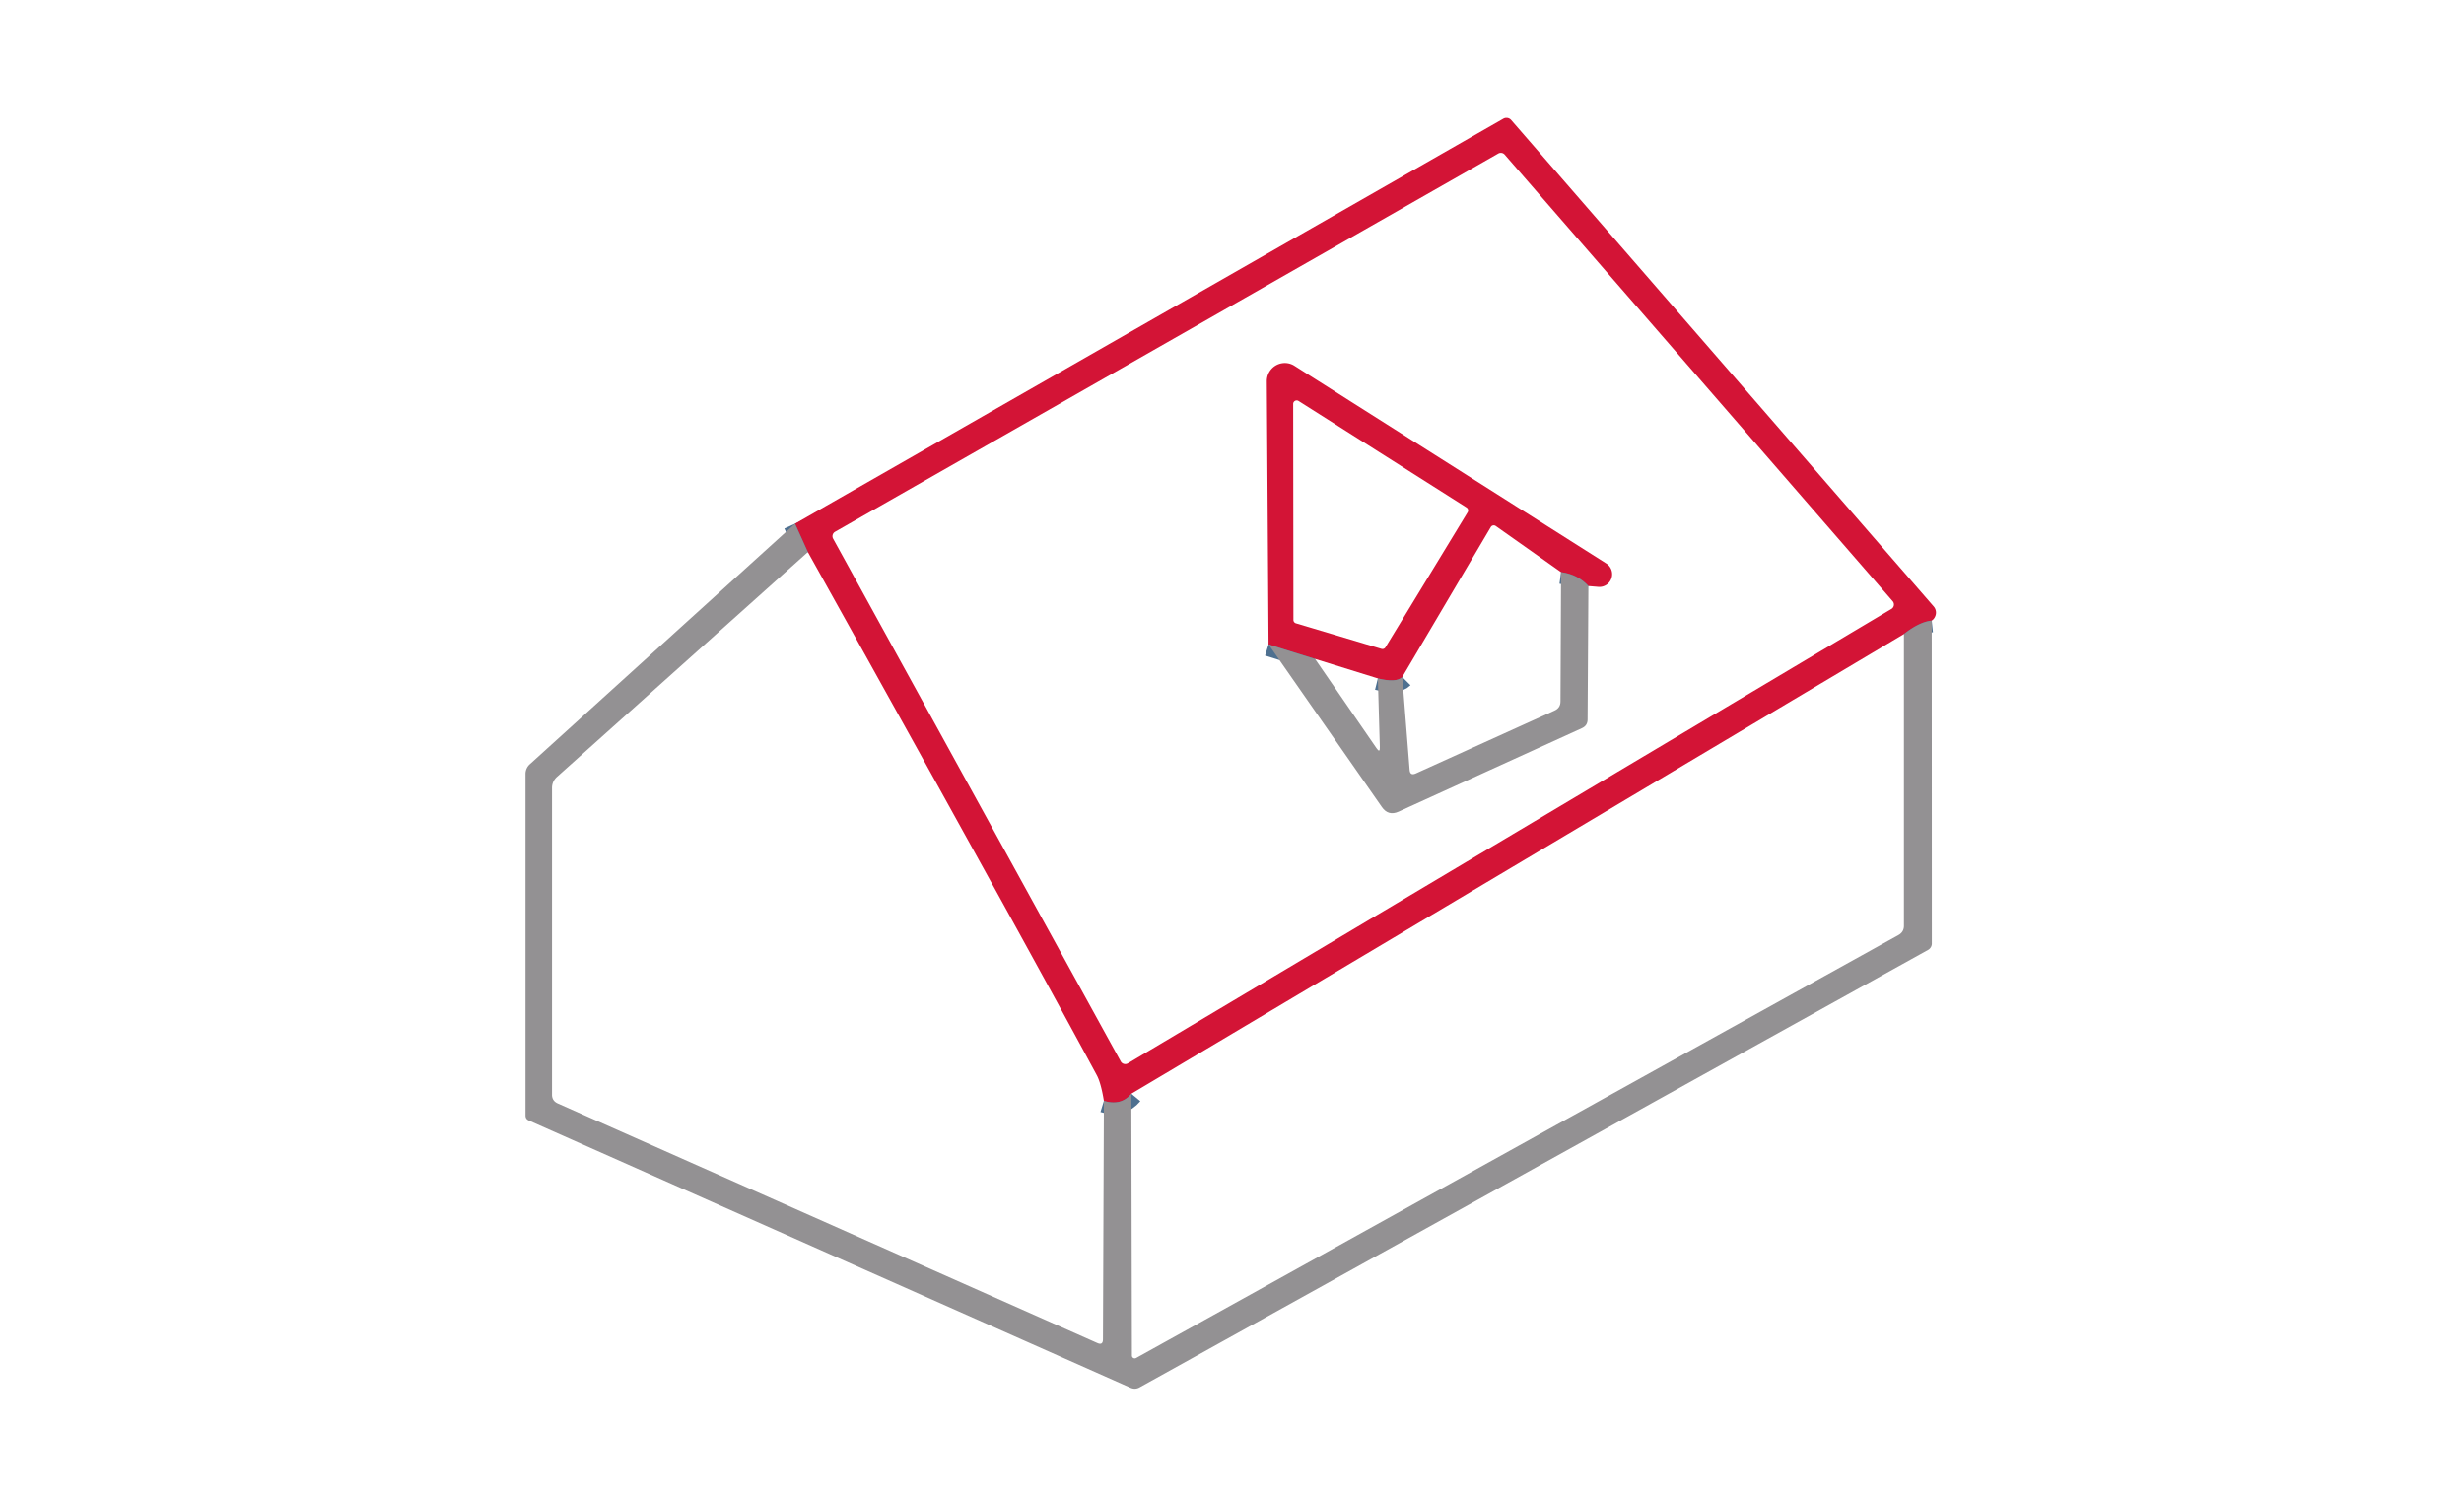 <?xml version="1.0" encoding="UTF-8" standalone="no"?>
<!DOCTYPE svg PUBLIC "-//W3C//DTD SVG 1.1//EN" "http://www.w3.org/Graphics/SVG/1.1/DTD/svg11.dtd">
<svg xmlns="http://www.w3.org/2000/svg" version="1.1" viewBox="0.00 0.00 211.00 128.00">
<g stroke-width="2.00" fill="none" stroke-linecap="butt">
<path stroke="#4e7090" vector-effect="non-scaling-stroke" d="
  M 165.42 53.15
  Q 164.36 53.26 163.04 54.30"
/>
<path stroke="#4e7090" vector-effect="non-scaling-stroke" d="
  M 96.88 93.67
  Q 96.00 94.73 94.53 94.28"
/>
<path stroke="#4e7090" vector-effect="non-scaling-stroke" d="
  M 69.18 47.28
  L 68.08 44.85"
/>
<path stroke="#4e7090" vector-effect="non-scaling-stroke" d="
  M 136.02 50.19
  Q 135.13 49.20 133.68 49.00"
/>
<path stroke="#4e7090" vector-effect="non-scaling-stroke" d="
  M 120.08 57.98
  Q 119.57 58.49 117.99 58.10"
/>
<path stroke="#4e7090" vector-effect="non-scaling-stroke" d="
  M 112.61 56.43
  L 108.63 55.19"
/>
</g>
<g>
<path fill="#d31436" d="
  M 165.42 53.15
  Q 164.36 53.26 163.04 54.30
  L 96.88 93.67
  Q 96.00 94.73 94.53 94.28
  Q 94.28 92.75 93.92 92.08
  Q 86.87 79.01 69.18 47.28
  L 68.08 44.85
  L 128.74 10.16
  A 0.54 0.53 -34.9 0 1 129.40 10.27
  L 165.59 51.94
  A 0.80 0.80 0.0 0 1 165.72 52.78
  Q 165.62 53.02 165.42 53.15
  Z
  M 161.97 52.15
  A 0.44 0.44 0.0 0 0 162.07 51.48
  L 128.85 13.24
  A 0.44 0.44 0.0 0 0 128.30 13.15
  L 71.51 45.54
  A 0.44 0.44 0.0 0 0 71.34 46.13
  L 95.97 90.90
  A 0.44 0.44 0.0 0 0 96.58 91.07
  L 161.97 52.15
  Z"
/>
<path fill="#939193" d="
  M 68.08 44.85
  L 69.18 47.28
  L 47.71 66.52
  Q 47.27 66.91 47.27 67.49
  L 47.27 93.75
  Q 47.27 94.28 47.76 94.50
  L 93.97 115.02
  Q 94.44 115.23 94.45 114.72
  L 94.53 94.28
  Q 96.00 94.73 96.88 93.67
  L 96.93 116.09
  A 0.24 0.24 0.0 0 0 97.29 116.30
  L 162.57 80.08
  Q 163.04 79.82 163.04 79.29
  L 163.04 54.30
  Q 164.36 53.26 165.42 53.15
  L 165.43 80.80
  A 0.63 0.63 0.0 0 1 165.11 81.35
  L 97.60 118.81
  Q 97.22 119.03 96.81 118.85
  L 45.28 95.96
  Q 45.00 95.84 45.00 95.53
  L 45.00 66.28
  A 1.11 1.11 0.0 0 1 45.36 65.46
  L 68.08 44.85
  Z"
/>
</g>
<g>
<path fill="#d31436" d="
  M 136.02 50.19
  Q 135.13 49.20 133.68 49.00
  L 128.09 45.05
  A 0.30 0.29 32.5 0 0 127.66 45.14
  L 120.08 57.98
  Q 119.57 58.49 117.99 58.10
  L 112.61 56.43
  L 108.63 55.19
  L 108.48 32.65
  A 1.55 1.54 -74.1 0 1 110.85 31.33
  L 137.54 48.25
  A 1.09 1.09 0.0 0 1 136.86 50.26
  L 136.02 50.19
  Z
  M 111.20 34.34
  A 0.30 0.30 0.0 0 0 110.74 34.60
  L 110.76 53.10
  A 0.30 0.30 0.0 0 0 110.97 53.38
  L 118.30 55.57
  A 0.30 0.30 0.0 0 0 118.64 55.44
  L 125.68 43.87
  A 0.30 0.30 0.0 0 0 125.58 43.46
  L 111.20 34.34
  Z"
/>
<path fill="#939193" d="
  M 136.02 50.19
  L 135.95 61.62
  Q 135.95 62.14 135.47 62.36
  L 119.77 69.51
  Q 118.88 69.91 118.33 69.11
  L 108.63 55.19
  L 112.61 56.43
  L 117.87 64.07
  Q 118.18 64.53 118.16 63.98
  L 117.99 58.10
  Q 119.57 58.49 120.08 57.98
  L 120.71 65.93
  Q 120.75 66.46 121.24 66.24
  L 133.11 60.86
  Q 133.63 60.63 133.63 60.07
  L 133.68 49.00
  Q 135.13 49.20 136.02 50.19
  Z"
/>
</g>
</svg>
